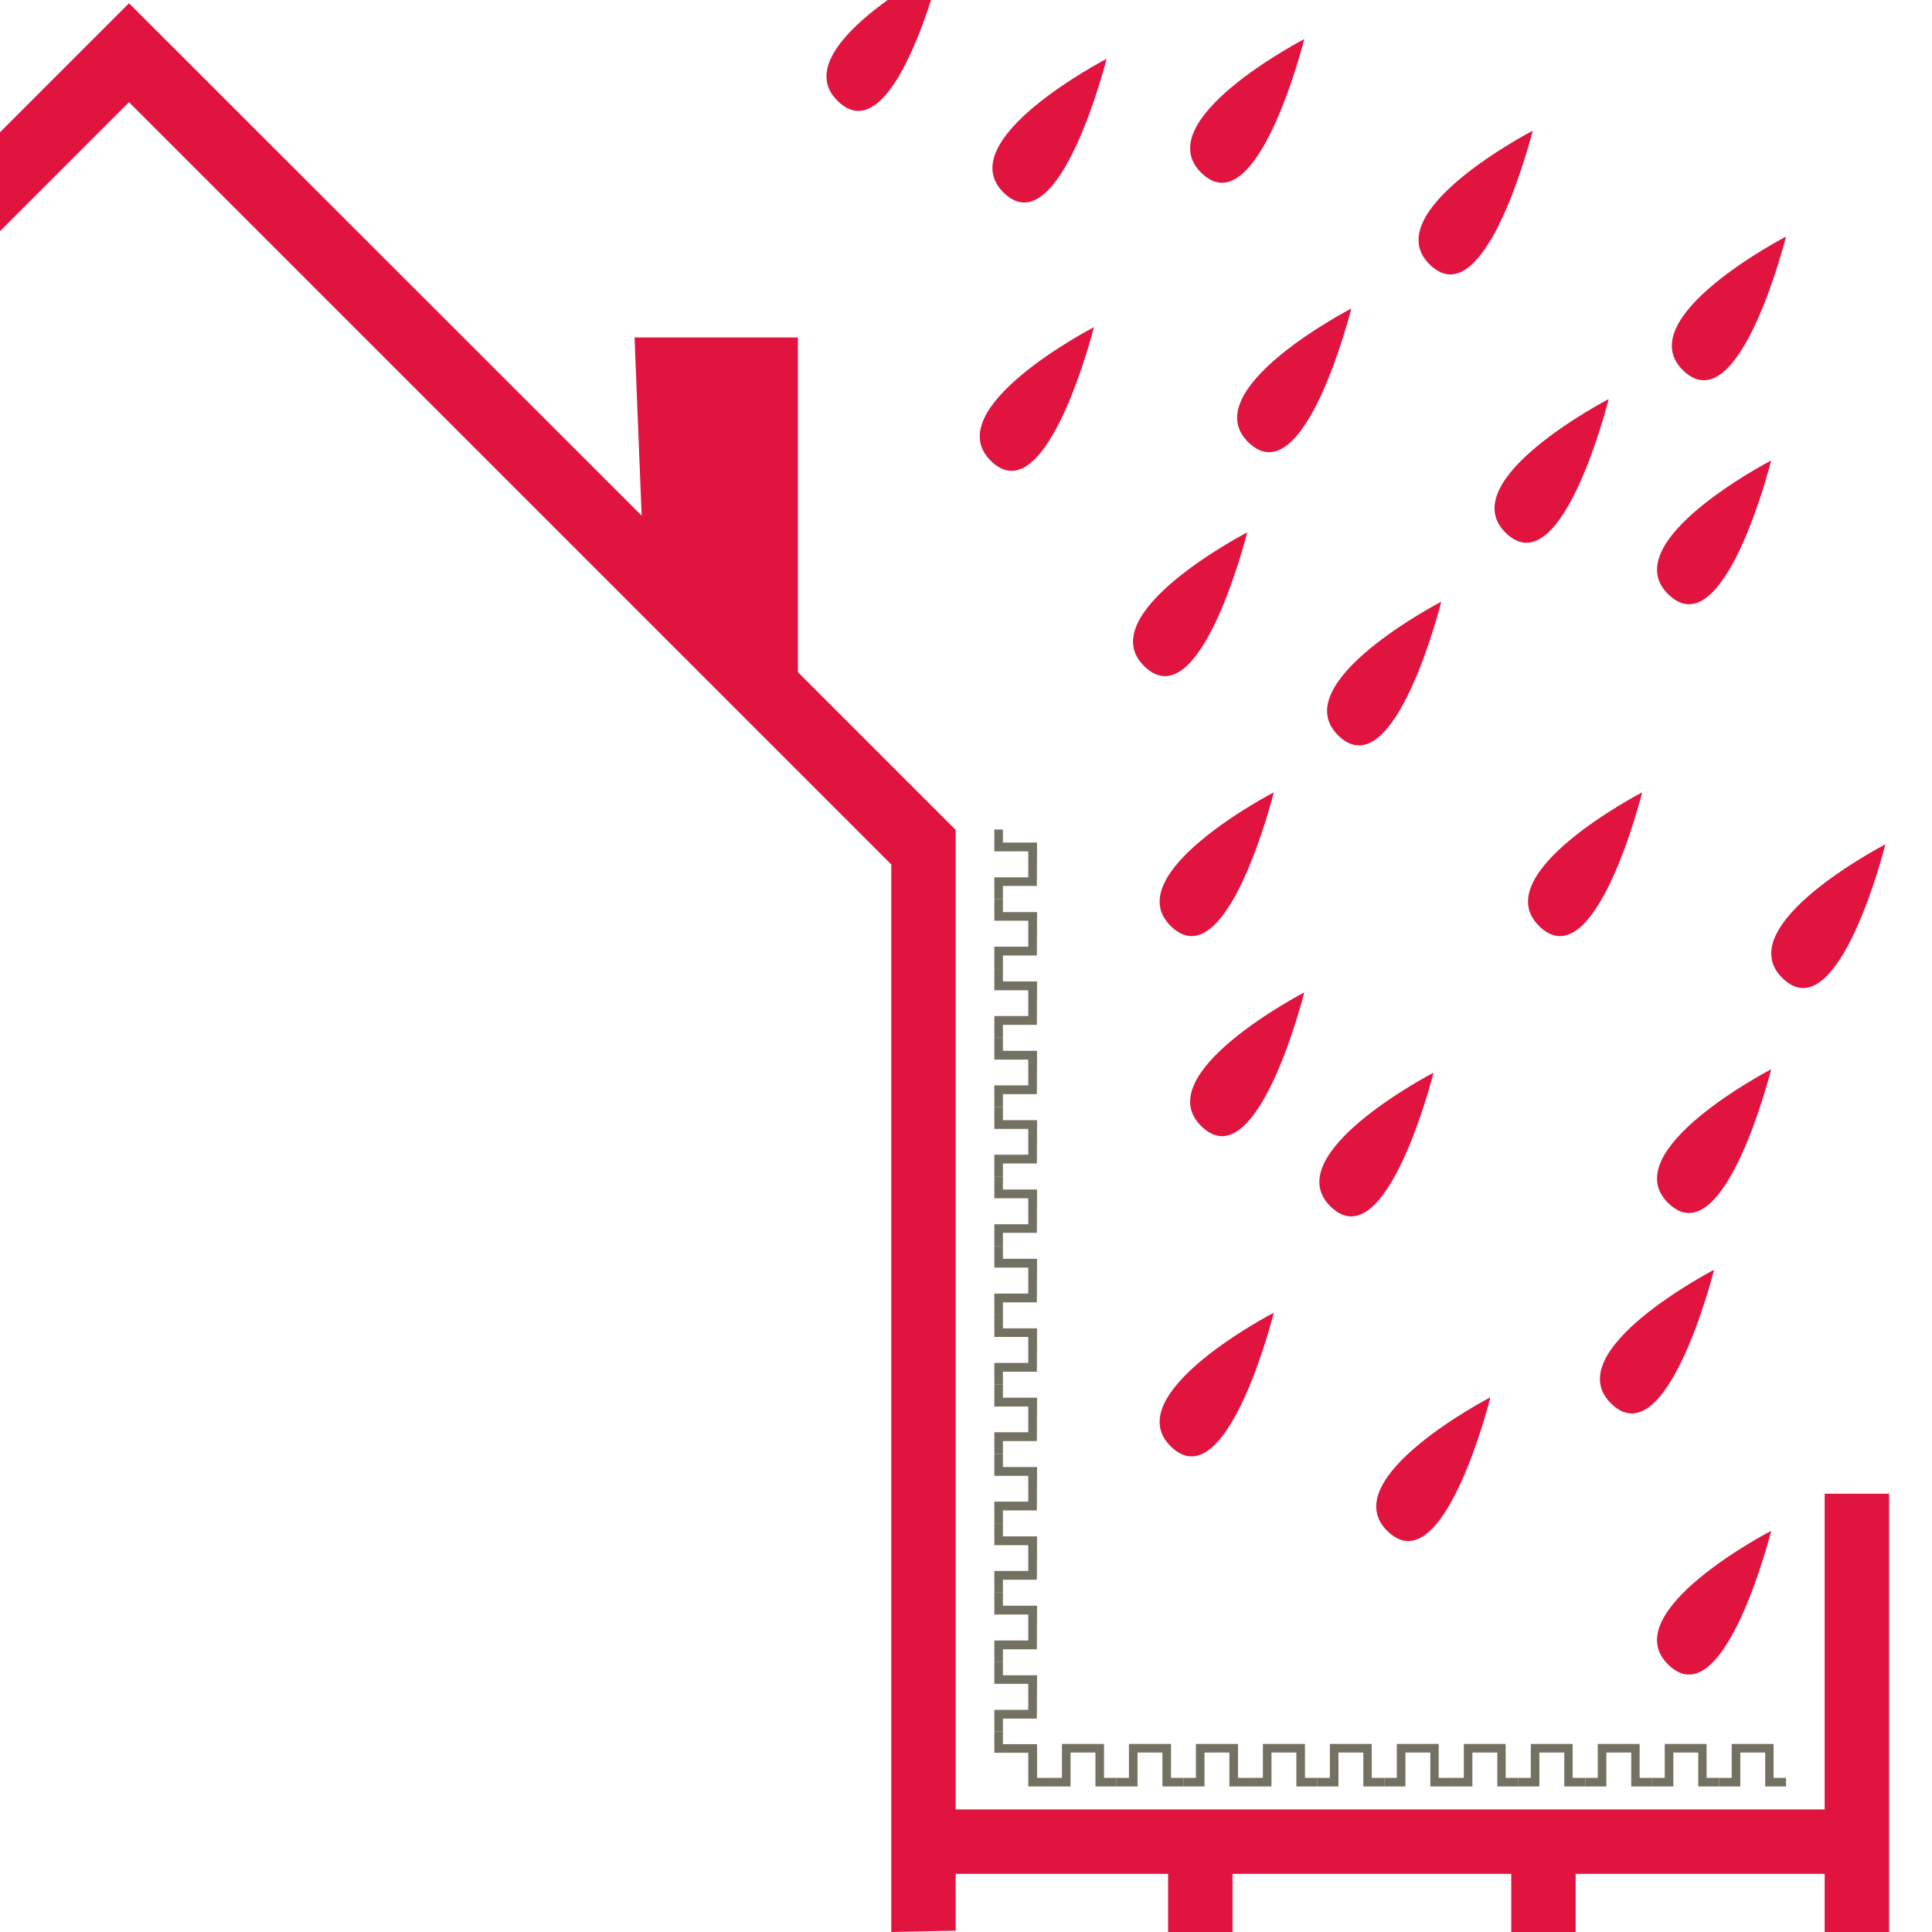 <?xml version="1.0" encoding="utf-8"?>
<!-- Generator: Adobe Illustrator 24.1.0, SVG Export Plug-In . SVG Version: 6.00 Build 0)  -->
<svg version="1.1" id="Calque_1" xmlns="http://www.w3.org/2000/svg" xmlns:xlink="http://www.w3.org/1999/xlink" x="0px" y="0px"
	 width="900px" height="900px" viewBox="0 0 900 900" style="enable-background:new 0 0 900 900;" xml:space="preserve">
<style type="text/css">
	.st0{fill:#E11440;}
	.st1{fill:#737162;}
</style>
<g>
	<g>
		<polygon class="st0" points="371.7,313.1 371.7,157.2 295.6,157.2 298.9,240.2 60.1,1.5 53.4,8.2 53.4,8.2 -325,386.6 -325,900 
			-292,900 -292.4,400.1 -292.4,400.1 60.1,47.6 415.2,402.7 415.2,900 445.2,899.4 445.2,386.6 		"/>
	</g>
</g>
<g id="Calque_2">
</g>
<g id="Flèche_4">
</g>
<path class="st0" d="M607.6,18.2c0,0-73.5,38.1-47.7,62.6C585.8,105.3,607.6,18.2,607.6,18.2z"/>
<path class="st0" d="M509.6,152.4c0,0-73.5,38.1-47.7,62.6S509.6,152.4,509.6,152.4z"/>
<path class="st0" d="M825.1,214.5c0,0-73.5,38.1-47.7,62.6C803.3,301.7,825.1,214.5,825.1,214.5z"/>
<path class="st0" d="M714,60.9c0,0-73.5,38.1-47.7,62.6C692.2,148,714,60.9,714,60.9z"/>
<path class="st0" d="M515.5,27.4c0,0-73.5,38.1-47.7,62.6S515.5,27.4,515.5,27.4z"/>
<path class="st0" d="M438.2-15.3c0,0-73.5,38.1-47.7,62.6C416.4,71.9,438.2-15.3,438.2-15.3z"/>
<path class="st0" d="M593.4,369.1c0,0-73.5,38.1-47.7,62.6C571.7,456.3,593.4,369.1,593.4,369.1z"/>
<path class="st0" d="M671.4,280.3c0,0-73.5,38.1-47.7,62.6C649.7,367.4,671.4,280.3,671.4,280.3z"/>
<path class="st0" d="M581,248c0,0-73.5,38.1-47.7,62.6C559.3,335.2,581,248,581,248z"/>
<path class="st0" d="M667.8,499.7c0,0-73.5,38.1-47.7,62.6C646,586.8,667.8,499.7,667.8,499.7z"/>
<path class="st0" d="M607.6,462.3c0,0-73.5,38.1-47.7,62.6C585.8,549.5,607.6,462.3,607.6,462.3z"/>
<path class="st0" d="M694.3,650.9c0,0-73.5,38.1-47.7,62.6C672.6,738.1,694.3,650.9,694.3,650.9z"/>
<path class="st0" d="M593.4,611.5c0,0-73.5,38.1-47.7,62.6C571.7,698.6,593.4,611.5,593.4,611.5z"/>
<path class="st0" d="M749.4,185.9c0,0-73.5,38.1-47.7,62.6C727.7,273,749.4,185.9,749.4,185.9z"/>
<path class="st0" d="M825.1,498.1c0,0-73.5,38.1-47.7,62.6C803.3,585.3,825.1,498.1,825.1,498.1z"/>
<path class="st0" d="M878.3,393.3c0,0-73.5,38.1-47.7,62.6C856.5,480.5,878.3,393.3,878.3,393.3z"/>
<path class="st0" d="M765,369.1c0,0-73.5,38.1-47.7,62.6C743.3,456.3,765,369.1,765,369.1z"/>
<path class="st0" d="M832,110.2c0,0-73.5,38.1-47.7,62.6C810.3,197.3,832,110.2,832,110.2z"/>
<path class="st0" d="M798.5,591.5c0,0-73.5,38.1-47.7,62.6C776.7,678.6,798.5,591.5,798.5,591.5z"/>
<path class="st0" d="M825.1,713.1c0,0-73.5,38.1-47.7,62.6C803.3,800.3,825.1,713.1,825.1,713.1z"/>
<rect x="642.1" y="639" transform="matrix(6.123234e-17 -1 1 6.123234e-17 -200.782 1515.009)" class="st0" width="30" height="437.9"/>
<rect x="850" y="695.8" transform="matrix(-1 -1.224647e-16 1.224647e-16 -1 1730.006 1595.828)" class="st0" width="30" height="204.2"/>
<rect x="704" y="843.6" transform="matrix(-1 -1.224647e-16 1.224647e-16 -1 1437.994 1743.62)" class="st0" width="30" height="56.4"/>
<rect x="544.1" y="843.6" transform="matrix(-1 -1.224647e-16 1.224647e-16 -1 1118.248 1743.62)" class="st0" width="30" height="56.4"/>
<g>
	<g>
		<polygon class="st1" points="800.8,828.2 806.7,828.2 806.7,812.4 826.2,812.4 826.2,828.2 832,828.2 832,832.2 822.3,832.2 
			822.3,816.4 810.7,816.4 810.7,832.2 800.8,832.2 		"/>
	</g>
	<g>
		<polygon class="st1" points="769.6,828.2 775.5,828.2 775.5,812.4 795,812.4 795,828.2 800.8,828.2 800.8,832.2 791.1,832.2 
			791.1,816.4 779.5,816.4 779.5,832.2 769.6,832.2 		"/>
	</g>
	<g>
		<polygon class="st1" points="738.5,828.2 744.3,828.2 744.3,812.4 763.8,812.4 763.8,828.2 769.6,828.2 769.6,832.2 759.9,832.2 
			759.9,816.4 748.3,816.4 748.3,832.2 738.5,832.2 		"/>
	</g>
	<g>
		<polygon class="st1" points="707.3,828.2 713.1,828.2 713.1,812.4 732.6,812.4 732.6,828.2 738.5,828.2 738.5,832.2 728.7,832.2 
			728.7,816.4 717.1,816.4 717.1,832.2 707.3,832.2 		"/>
	</g>
	<g>
		<polygon class="st1" points="676.1,828.2 681.9,828.2 681.9,812.4 701.4,812.4 701.4,828.2 707.3,828.2 707.3,832.2 697.5,832.2 
			697.5,816.4 685.9,816.4 685.9,832.2 676.1,832.2 		"/>
	</g>
	<g>
		<polygon class="st1" points="644.9,828.2 650.7,828.2 650.7,812.4 670.2,812.4 670.2,828.2 676.1,828.2 676.1,832.2 666.3,832.2 
			666.3,816.4 654.7,816.4 654.7,832.2 644.9,832.2 		"/>
	</g>
	<g>
		<polygon class="st1" points="613.7,828.2 619.5,828.2 619.5,812.4 639,812.4 639,828.2 644.9,828.2 644.9,832.2 635.1,832.2 
			635.1,816.4 623.5,816.4 623.5,832.2 613.7,832.2 		"/>
	</g>
	<g>
		<polygon class="st1" points="582.5,828.2 588.3,828.2 588.3,812.4 607.9,812.4 607.9,828.2 613.7,828.2 613.7,832.2 603.9,832.2 
			603.9,816.4 592.3,816.4 592.3,832.2 582.5,832.2 		"/>
	</g>
	<g>
		<polygon class="st1" points="551.3,828.2 557.1,828.2 557.1,812.4 576.7,812.4 576.7,828.2 582.5,828.2 582.5,832.2 572.7,832.2 
			572.7,816.4 561.1,816.4 561.1,832.2 551.3,832.2 		"/>
	</g>
	<g>
		<polygon class="st1" points="520.1,828.2 525.9,828.2 525.9,812.4 545.5,812.4 545.5,828.2 551.3,828.2 551.3,832.2 541.5,832.2 
			541.5,816.4 529.9,816.4 529.9,832.2 520.1,832.2 		"/>
	</g>
	<g>
		<polygon class="st1" points="488.9,828.2 494.7,828.2 494.7,812.4 514.3,812.4 514.3,828.2 520.1,828.2 520.1,832.2 510.3,832.2 
			510.3,816.4 498.7,816.4 498.7,832.2 488.9,832.2 		"/>
	</g>
	<g>
		<polygon class="st1" points="467.2,774.3 467.2,780.4 483.1,780.4 483,800.6 467.2,800.6 467.2,806.6 463.2,806.6 463.2,796.5 
			479,796.5 479,784.4 463.2,784.4 463.2,774.3 		"/>
	</g>
	<g>
		<polygon class="st1" points="467.2,741.9 467.2,748 483.1,748 483,768.3 467.2,768.3 467.2,774.3 463.2,774.3 463.2,764.2 
			479,764.2 479,752.1 463.2,752.1 463.2,741.9 		"/>
	</g>
	<g>
		<polygon class="st1" points="467.2,709.6 467.2,715.7 483.1,715.7 483,735.9 467.2,735.9 467.2,741.9 463.2,741.9 463.2,731.8 
			479,731.8 479,719.8 463.2,719.8 463.2,709.6 		"/>
	</g>
	<g>
		<polygon class="st1" points="467.2,677.3 467.2,683.4 483.1,683.4 483,703.6 467.2,703.6 467.2,709.6 463.2,709.6 463.2,699.5 
			479,699.5 479,687.5 463.2,687.5 463.2,677.3 		"/>
	</g>
	<g>
		<polygon class="st1" points="467.2,645 467.2,651.1 483.1,651.1 483,671.3 467.2,671.3 467.2,677.3 463.2,677.3 463.2,667.2 
			479,667.2 479,655.2 463.2,655.2 463.2,645 		"/>
	</g>
	<g>
		<polygon class="st1" points="467.2,612.7 467.2,618.8 483.1,618.8 483,639 467.2,639 467.2,645 463.2,645 463.2,634.9 479,634.9 
			479,622.8 463.2,622.8 463.2,612.7 		"/>
	</g>
	<g>
		<polygon class="st1" points="467.2,580.4 467.2,586.4 483.1,586.4 483,606.7 467.2,606.7 467.2,612.7 463.2,612.7 463.2,602.6 
			479,602.6 479,590.5 463.2,590.5 463.2,580.4 		"/>
	</g>
	<g>
		<polygon class="st1" points="467.2,548 467.2,554.1 483.1,554.1 483,574.3 467.2,574.3 467.2,580.4 463.2,580.4 463.2,570.3 
			479,570.3 479,558.2 463.2,558.2 463.2,548 		"/>
	</g>
	<g>
		<polygon class="st1" points="467.2,515.7 467.2,521.8 483.1,521.8 483,542 467.2,542 467.2,548 463.2,548 463.2,537.9 479,537.9 
			479,525.9 463.2,525.9 463.2,515.7 		"/>
	</g>
	<g>
		<polygon class="st1" points="467.2,483.4 467.2,489.5 483.1,489.5 483,509.7 467.2,509.7 467.2,515.7 463.2,515.7 463.2,505.6 
			479,505.6 479,493.6 463.2,493.6 463.2,483.4 		"/>
	</g>
	<g>
		<polygon class="st1" points="467.2,451.1 467.2,457.2 483.1,457.2 483,477.4 467.2,477.4 467.2,483.4 463.2,483.4 463.2,473.3 
			479,473.3 479,461.3 463.2,461.3 463.2,451.1 		"/>
	</g>
	<g>
		<polygon class="st1" points="467.2,418.8 467.2,424.9 483.1,424.9 483,445.1 467.2,445.1 467.2,451.1 463.2,451.1 463.2,441 
			479,441 479,428.9 463.2,428.9 463.2,418.8 		"/>
	</g>
	<g>
		<polygon class="st1" points="467.2,386.4 467.2,392.5 483.1,392.5 483,412.7 467.2,412.7 467.2,418.8 463.2,418.8 463.2,408.7 
			479,408.7 479,396.6 463.2,396.6 463.2,386.4 		"/>
	</g>
	<g>
		<polygon class="st1" points="488.9,828.2 483.1,828.2 483.1,812.5 467.2,812.5 467.2,806.6 463.2,806.6 463.2,816.5 479,816.5 
			479,832.2 488.9,832.2 		"/>
	</g>
</g>
<path class="st0" d="M629.5,143.7c0,0-73.5,38.1-47.7,62.6C607.8,230.8,629.5,143.7,629.5,143.7z"/>
</svg>
